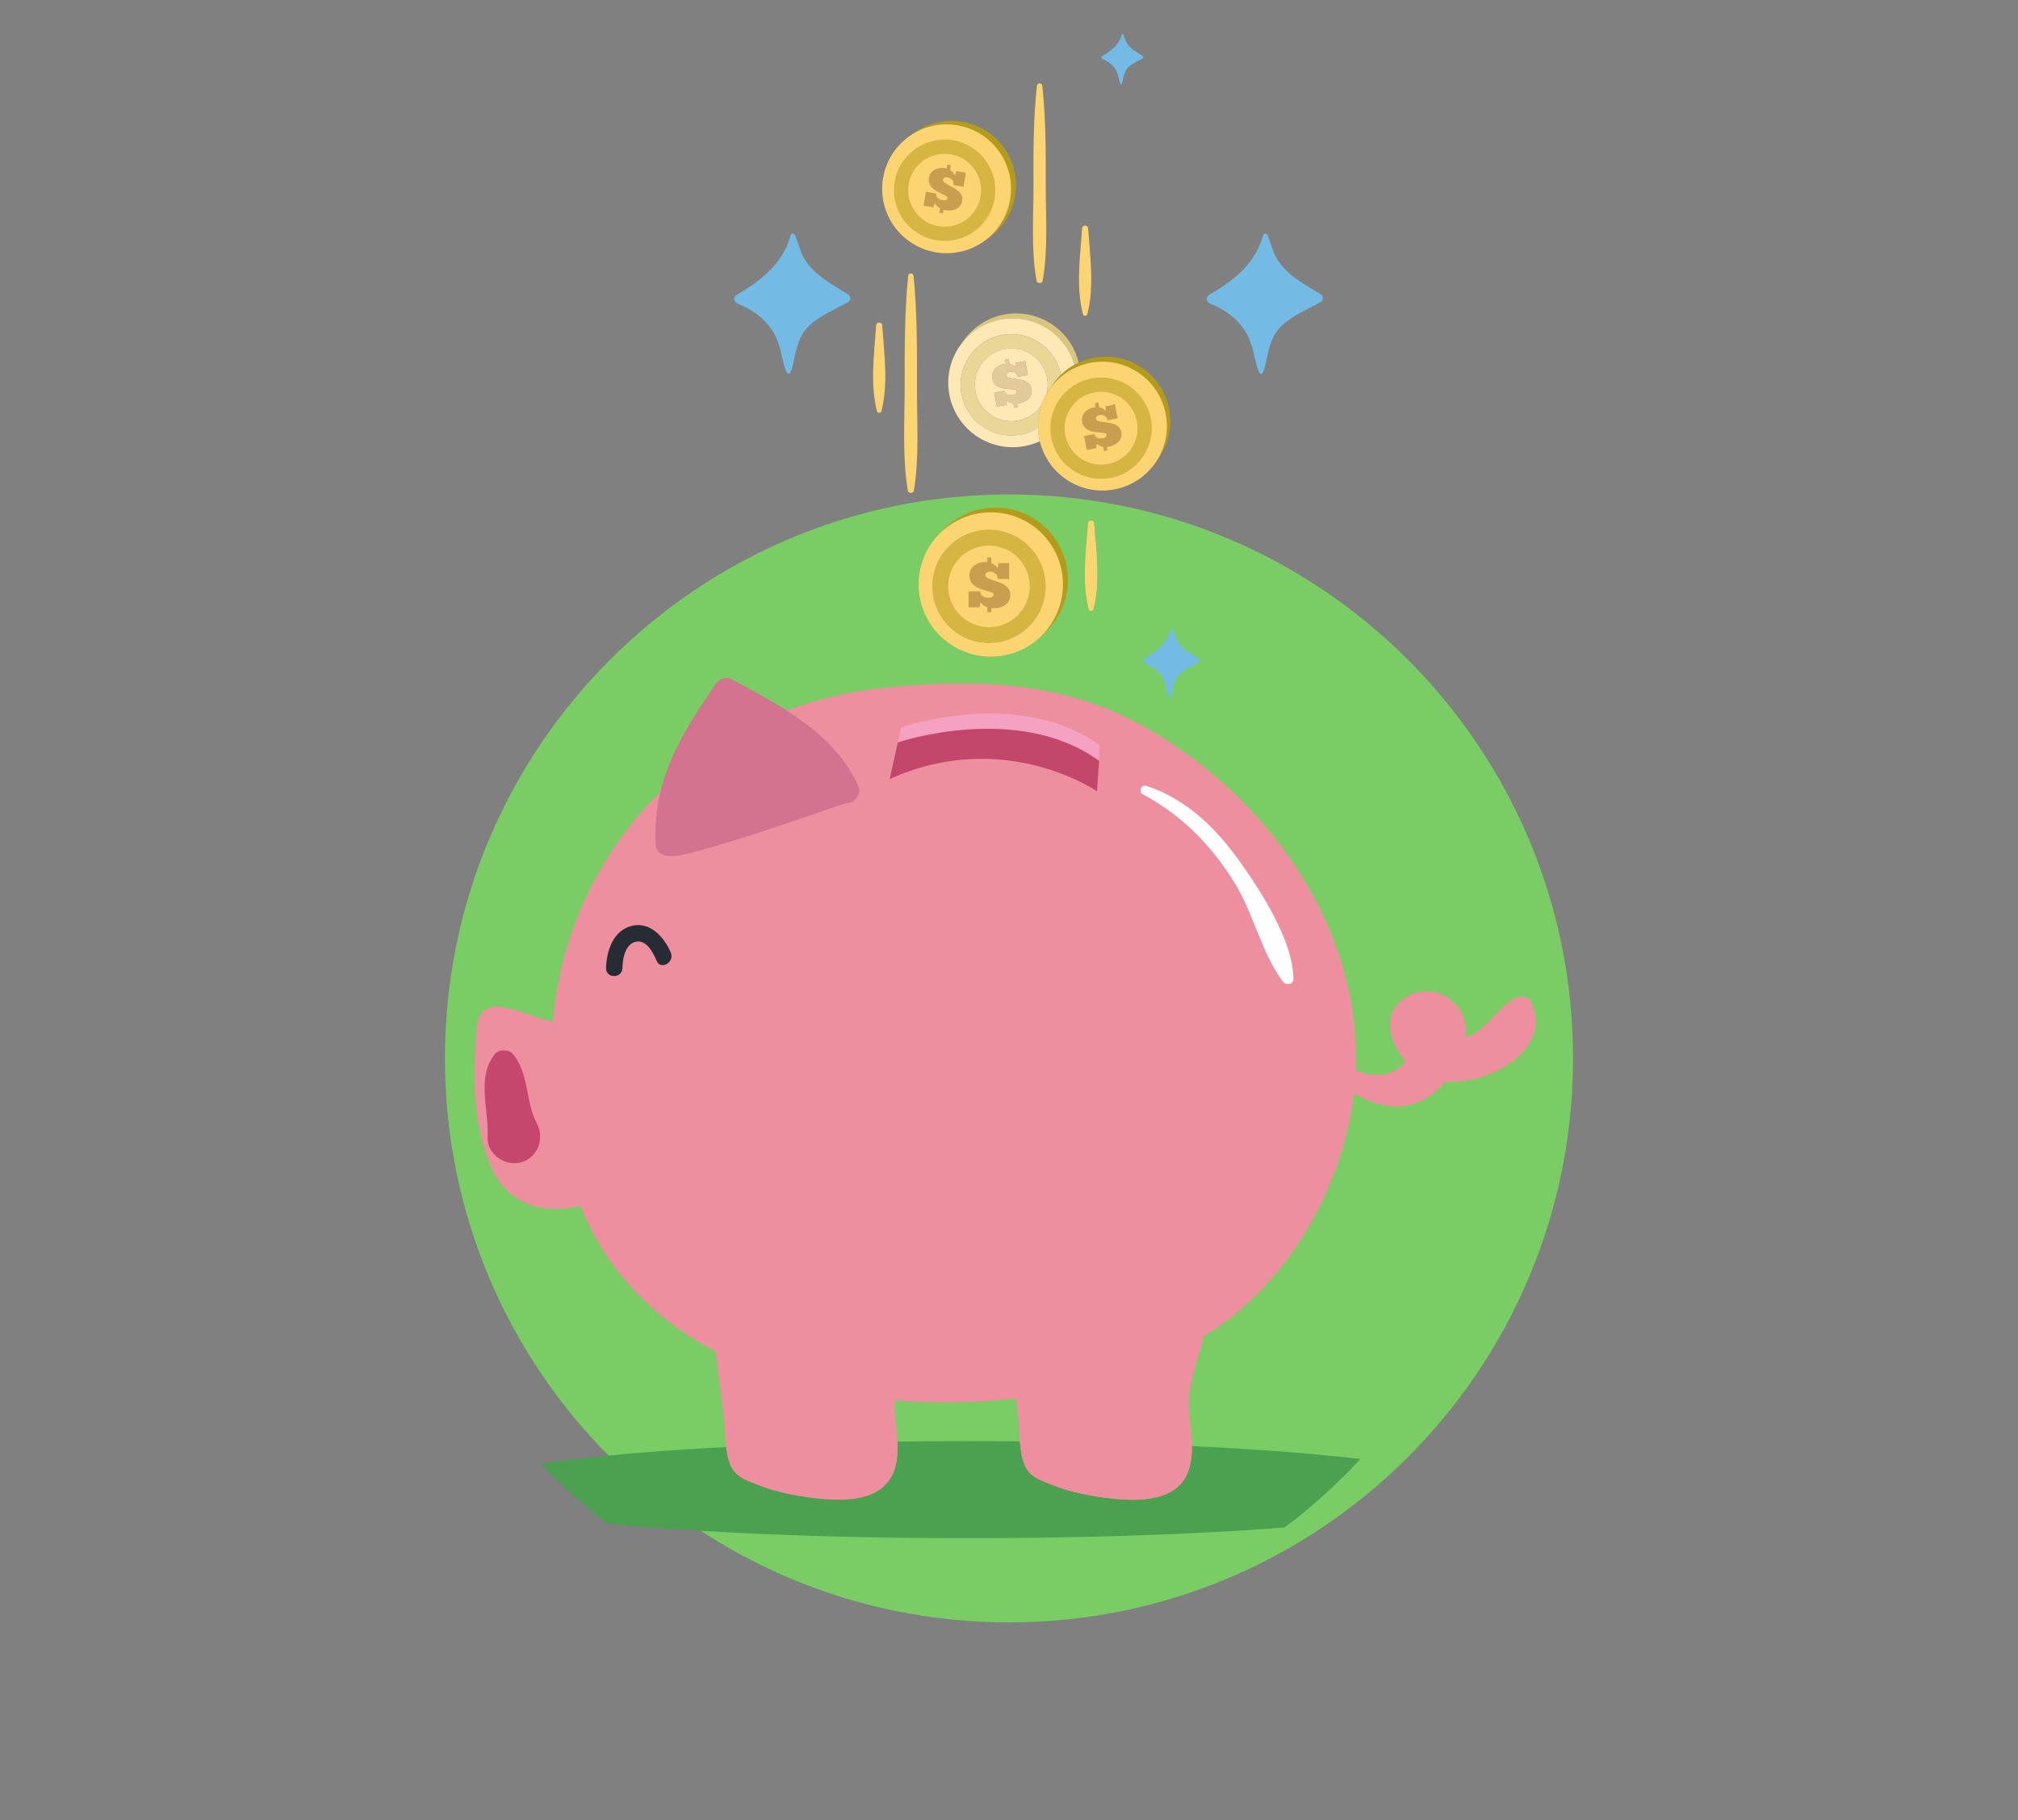 <?xml version="1.0" encoding="UTF-8"?>
<svg width="326.54" height="294.54" version="1.1" viewBox="0 0 86.398 77.931" xmlns="http://www.w3.org/2000/svg">
 <rect x="0" y="0" width="86.398" height="77.931" fill="#808080" stroke="none"/>
 <defs>
  <clipPath id="clipPath830">
   <path d="m8422 3608.4 281.44-576.49 858.23-249.3 580.36 534.27 568 814.06-1418 915.03-1228.7-1071.7 358.67-365.87"/>
  </clipPath>
  <clipPath id="clipPath792">
   <path d="m9987.1 3355.8c0-378.06-306.48-684.54-684.54-684.54s-684.53 306.48-684.53 684.54 306.47 684.52 684.53 684.52 684.54-306.46 684.54-684.52"/>
  </clipPath>
 </defs>
 <g transform="translate(16.222 -183.85)">
  <path d="m51.126 229.17c0 13.337-10.812 24.149-24.149 24.149-13.337 0-24.149-10.812-24.149-24.149 0-13.337 10.812-24.148 24.149-24.148 13.337 0 24.149 10.811 24.149 24.148" fill="#79cd64"/>
  <g transform="matrix(.035 0 0 -.035 -301.2 347.55)">
   <g clip-path="url(#clipPath792)">
    <path d="m9944.9 2854.7c0-32.79-276.75-59.37-618.15-59.37s-618.16 26.58-618.16 59.37 276.76 59.38 618.16 59.38 618.15-26.59 618.15-59.38" fill="#4ba14f"/>
    <path d="m9542.4 3787.7c-99.34 56.02-203.36 59.06-316.6 48.06-226.67-22.01-389.13-198.06-407.33-409.11-21.13 5.37-41.48 14.89-63.02 18.67-15.87 2.79-27.93-6.47-29.47-22.45-5.53-57.1-6.14-117.92 16.54-171.58 20.96-49.59 65.53-59.47 109.62-49.16 1.58-3.81 3.19-7.6 4.87-11.38 82.9-185.81 304.59-239.15 490.52-227.49 98.2 6.16 198.48 32.21 280.62 87.86 84.1 56.96 141.74 151.49 163.62 249.85 44.39 199.58-79.66 391.01-249.37 486.73" fill="#ed8f9e"/>
    <path d="m8903.6 3492.7c0.25 10.84 2.96 28.97 15.95 32.24 13.42 3.38 21.82-13.63 25.95-23.32 5.04-11.8 22.27-1.63 17.27 10.09-8.11 19.01-25.58 38.78-48.54 32.52-22.29-6.08-30.15-30.96-30.63-51.53-0.3-12.88 19.7-12.88 20 0" fill="#262b34"/>
    <path d="m9173.1 3695.9-0.96 0.42zm19.11 19.97c-30.43 65.38-94.98 97.69-155.42 130.3-5.62 3.03-14.3 0.74-17.9-4.45-31.73-45.8-62.01-92.7-72.03-148.38l-0.34-1.76-0.22-1.81c-2.11-15.4-2.66-30.78-2.06-46.32 0.26-6.58 6.64-12.26 12.86-13.07 15.3-2.01 32.06 3.98 46.58 7.86 23.9 6.37 47.46 14.03 70.95 21.74 23.49 7.7 46.87 15.7 70.27 23.69 8.58 2.93 17.17 5.86 25.78 8.7 2.51 0.83 5.03 1.64 7.56 2.42 9.74 0.07 18.42 11.53 13.97 21.08" fill="#d37390"/>
    <path d="m8747.4 3387.5c-22.74-29.24-6.93-67.54-8.74-101.21-1.13-21.2 21.54-36.53 40.95-31.19 20.54 5.66 29.05 29.15 19.33 47.52-14.16 26.73-9.42 61.04-29.16 84.88-5 6.04-17.46 6.32-22.38 0" fill="#c6476d"/>
    <g fill="#ed8f9e">
     <path d="m9766.8 3363.1c46.89-42.82 106.62-60.34 148.82-2.16 15.94 21.97 27.91 53.05 13.3 78.83-12.56 22.15-40.09 30.93-62.8 19.55-48.58-24.36-12.4-89.32 25.92-102.12 51.2-17.11 154.38 29 123.28 94.29-3.4 7.17-12.5 7.75-18.74 4.92-14.99-6.78-22.71-19.33-34.42-30.49-9.67-9.21-18.32-16.39-31.56-19.65-15.16-3.73-40.86 12.81-53.59 3.79-4.85-3.43-9.65-23.48-14.19-29.89-20.49-28.93-57.79-18.76-84.09-1.61-9.31 6.08-20.2-7.9-11.93-15.46"/>
     <path d="m9236.8 3067.1c-46.59 9.55-92.88 8.6-139.8 2.22-16.32-2.22-32.36-5.81-48.25-10.05-4.71-1.25-9.42-2.51-14.13-3.76-3.48-0.93-10.06-1.24-10.19-1.95-4.92-0.09-9.42-3.1-8.85-9.45 2.99-33.62 8.59-67.09 12.21-100.68 1.96-18.27 0.52-44.46 9.08-61.39 5.92-11.71 18.48-16.03 29.87-20.62 20.35-8.19 41.46-13 63.13-16.01 36.35-5.05 92.97-9.43 106.71 34.47 6.75 21.59 1.89 47.93 0.06 69.92-2.5 30.04 9.4 59.19 16.81 87.97 3.07 11.93-3.77 26.69-16.65 29.33"/>
     <path d="m9596.9 3067.1c-46.59 9.55-92.88 8.6-139.8 2.22-16.31-2.22-32.35-5.81-48.25-10.05-4.7-1.25-9.42-2.51-14.13-3.76-3.48-0.93-10.06-1.24-10.18-1.95-4.93-0.09-9.43-3.1-8.86-9.45 2.99-33.62 8.6-67.09 12.21-100.68 1.97-18.27 0.53-44.46 9.08-61.39 5.93-11.71 18.48-16.03 29.88-20.62 20.34-8.19 41.45-13 63.12-16.01 36.36-5.05 92.98-9.43 106.71 34.47 6.75 21.59 1.9 47.93 0.07 69.92-2.5 30.04 9.39 59.19 16.81 87.97 3.07 11.93-3.77 26.69-16.66 29.33"/>
    </g>
    <path d="m9540 3705.5c47.84-25.6 83.56-61.91 112.18-107.89 23.46-37.69 33.25-86.64 59.28-121.26 3.85-5.12 13.04-4 12.94 3.51-0.64 47.05-39.81 107.18-65.95 143.78-29.12 40.78-65.59 76.37-114.11 92.14-6.05 1.96-9.96-7.27-4.34-10.28" fill="#fff"/>
    <path d="m9234.8 3742.6 9.8 44.77s144.49 49.98 243.12-22.29l-2.7-36.62s-111.25 77.53-250.22 14.14" fill="#f4a1c2"/>
    <path d="m9230.6 3724.1 9.86 44.76s146.65 49.81 246.25-22.52l-2.62-37.26s-113.29 78.32-253.49 15.02" fill="#c3476b"/>
    <path d="m9448.4 3968c0-48.71-39.49-88.19-88.19-88.19-48.71 0-88.19 39.48-88.19 88.19 0 48.7 39.48 88.18 88.19 88.18 48.7 0 88.19-39.48 88.19-88.18" fill="#b49b1c"/>
    <path d="m9442.5 3962.2c0-48.71-39.49-88.19-88.2-88.19-48.7 0-88.18 39.48-88.18 88.19 0 48.7 39.48 88.18 88.18 88.18 48.71 0 88.2-39.48 88.2-88.18" fill="#fcd472"/>
    <path d="m9362.7 3968.8c0 5.73-4.49 8.98-9.91 8.98-2.25 0-5.35-1.39-5.35-4.1 0-7.97 30.66-6.12 30.66-24.31 0-12.08-11.3-16.41-20.52-16.41-0.92 0-1.85 0.07-2.7 0.15v-4.95h-4.96v6.11c-3.79 1.32-6.66 3.64-8.52 5.81l-0.85-5.96h-13.54v19.51h14.39c0-6.5 6.51-7.59 9.76-7.74 2.71 0 6.58 0.62 6.58 3.87 0 6.04-29.73 3.48-29.73 23.22 0 11.46 10.84 16.65 18.43 16.65 1.16 0 2.32-0.08 3.48-0.23v5.72h4.96v-6.89c3.24-1.24 6.03-3.25 7.74-6.5l0.77 6.5h13.32v-19.43h-14.01" fill="#c99f4f"/>
    <path d="m9473.2 4036.8c-2.33-34.13-7.64-71.26 0.99-104.89 0.69-2.69 4.73-2.69 5.42 0 8.63 33.63 3.32 70.76 0.99 104.89-0.32 4.77-7.08 4.77-7.4 0" fill="#fcd472"/>
   </g>
  </g>
  <g transform="matrix(.035 0 0 -.035 -301.2 347.55)">
   <g clip-path="url(#clipPath830)">
    <path d="m9456.7 4230.8c-9.81 33.83-40.94 56.79-75.59 56.79-4.89 0-9.86-0.46-14.85-1.41-20.07-3.83-36.9-14.96-48.27-30.11 11.19 18.26 29.75 31.93 52.45 36.26 4.98 0.95 9.95 1.41 14.85 1.41 35.84 0 67.92-24.57 76.52-60.33-1.74-0.81-3.45-1.68-5.11-2.61" fill="#d7c67b"/>
    <path d="m9380.9 4130c-37.09 0-70.13 26.29-77.33 64.06-4.33 22.68 1.54 44.95 14.38 62.07 11.37 15.15 28.2 26.28 48.27 30.11 4.99 0.95 9.96 1.41 14.85 1.41 34.65 0 65.78-22.96 75.59-56.79-6.1-3.39-11.65-7.55-16.56-12.32-5.87 29.37-31.79 49.83-60.76 49.83-3.84 0-7.73-0.36-11.64-1.1-33.58-6.41-55.69-38.94-49.28-72.52 5.65-29.67 31.71-50.39 60.87-50.39 3.84 0 7.74 0.36 11.64 1.1 7.7 1.47 14.81 4.32 21.1 8.24 0.12-4.18 0.57-8.4 1.38-12.63 0.24-1.26 0.5-2.5 0.8-3.73-5.76-2.67-11.94-4.69-18.46-5.93-4.99-0.95-9.96-1.41-14.85-1.41m-1.61 31.77c-20.97 0-39.71 14.9-43.78 36.24-4.61 24.16 11.29 47.56 35.45 52.16 2.81 0.54 5.61 0.8 8.37 0.8 20.97 0 39.71-14.9 43.79-36.25 1.29-6.77 0.97-13.47-0.69-19.73-2.46-4.29-4.52-8.82-6.15-13.52-6.41-9.53-16.47-16.59-28.61-18.91-2.81-0.54-5.61-0.79-8.38-0.79m-5.92 25.48c1.99-1.59 4.89-3.15 8.44-3.67l1.03-5.37 4.35 0.83-0.83 4.35 2.4 0.32c8.09 1.54 17.29 7.24 15.26 17.84-3.04 15.97-29.64 9.21-30.98 16.21-0.45 2.38 2.04 4.12 4 4.49 0.72 0.14 1.44 0.21 2.13 0.21 3.91 0 7.26-2.16 8.08-6.43l12.3 2.34-3.26 17.06-11.68-2.23 0.41-5.84c-2.05 2.58-4.83 3.87-7.88 4.42l-1.16 6.05-4.35-0.83 0.95-5.03c-1.04-0.06-2.07-0.19-3.09-0.38-6.66-1.27-15.3-7.64-13.39-17.7 3.31-17.33 28.97-10.11 29.98-15.41 0.55-2.85-2.75-4.04-5.12-4.5-0.65-0.09-1.46-0.17-2.33-0.17-2.97 0-6.69 0.92-7.53 5.34l-12.64-2.42 3.26-17.12 11.9 2.27-0.25 5.37" fill="#fee8b5"/>
    <path d="m9379.3 4144.3c-29.16 0-55.22 20.72-60.87 50.39-6.41 33.58 15.7 66.11 49.28 72.52 3.91 0.74 7.8 1.1 11.64 1.1 28.97 0 54.89-20.46 60.76-49.83-4.74-4.61-8.88-9.79-12.32-15.41-1.95-2.6-3.74-5.32-5.35-8.14 1.66 6.26 1.98 12.96 0.69 19.73-4.08 21.35-22.82 36.25-43.79 36.25-2.76 0-5.56-0.26-8.37-0.8-24.16-4.6-40.06-28-35.45-52.16 4.07-21.34 22.81-36.24 43.78-36.24 2.77 0 5.57 0.25 8.38 0.79 12.14 2.32 22.2 9.38 28.61 18.91-3.02-8.77-4.53-18.15-4.25-27.77-6.29-3.92-13.4-6.77-21.1-8.24-3.9-0.74-7.8-1.1-11.64-1.1" fill="#ead797"/>
    <path d="m9382.8 4178.2-1.03 5.37c-3.55 0.52-6.45 2.08-8.44 3.67l0.25-5.37-11.9-2.27-3.26 17.12 12.64 2.42c0.84-4.42 4.56-5.34 7.53-5.34 0.87 0 1.68 0.08 2.33 0.17 2.37 0.46 5.67 1.65 5.12 4.5-1.01 5.3-26.67-1.92-29.98 15.41-1.91 10.06 6.73 16.43 13.39 17.7 1.02 0.19 2.05 0.32 3.09 0.38l-0.95 5.03 4.35 0.83 1.16-6.05c3.05-0.55 5.83-1.84 7.88-4.42l-0.41 5.84 11.68 2.23 3.26-17.06-12.3-2.34c-0.82 4.27-4.17 6.43-8.08 6.43-0.69 0-1.41-0.07-2.13-0.21-1.96-0.37-4.45-2.11-4-4.49 1.34-7 27.94-0.24 30.98-16.21 2.03-10.6-7.17-16.3-15.26-17.84l-2.4-0.32 0.83-4.35-4.35-0.83" fill="#e3ca9b"/>
    <path d="m9542.4 3787.7c-99.34 56.02-203.36 59.06-316.6 48.06-226.67-22.01-389.13-198.06-407.33-409.11-21.13 5.37-41.48 14.89-63.02 18.67-15.87 2.79-27.93-6.47-29.47-22.45-5.53-57.1-6.14-117.92 16.54-171.58 20.96-49.59 65.53-59.47 109.62-49.16 1.58-3.81 3.19-7.6 4.87-11.38 82.9-185.81 304.59-239.15 490.52-227.49 98.2 6.16 198.48 32.21 280.62 87.86 84.1 56.96 141.74 151.49 163.62 249.85 44.39 199.58-79.66 391.01-249.37 486.73" fill="#ed8f9e"/>
    <path d="m8903.6 3492.7c0.25 10.84 2.96 28.97 15.95 32.24 13.42 3.38 21.82-13.63 25.95-23.32 5.04-11.8 22.27-1.63 17.27 10.09-8.11 19.01-25.58 38.78-48.54 32.52-22.29-6.08-30.15-30.96-30.63-51.53-0.3-12.88 19.7-12.88 20 0" fill="#262b34"/>
    <path d="m9173.1 3695.9-0.96 0.42zm19.11 19.97c-30.43 65.38-94.98 97.69-155.42 130.3-5.62 3.03-14.3 0.74-17.9-4.45-31.73-45.8-62.01-92.7-72.03-148.38l-0.34-1.76-0.22-1.81c-2.11-15.4-2.66-30.78-2.06-46.32 0.26-6.58 6.64-12.26 12.86-13.07 15.3-2.01 32.06 3.98 46.58 7.86 23.9 6.37 47.46 14.03 70.95 21.74 23.49 7.7 46.87 15.7 70.27 23.69 8.58 2.93 17.17 5.86 25.78 8.7 2.51 0.83 5.03 1.64 7.56 2.42 9.74 0.07 18.42 11.53 13.97 21.08" fill="#d37390"/>
    <path d="m8747.4 3387.5c-22.74-29.24-6.93-67.54-8.74-101.21-1.13-21.2 21.54-36.53 40.95-31.19 20.54 5.66 29.05 29.15 19.33 47.52-14.16 26.73-9.42 61.04-29.16 84.88-5 6.04-17.46 6.32-22.38 0" fill="#c6476d"/>
    <g fill="#ed8f9e">
     <path d="m9766.8 3363.1c46.89-42.82 106.62-60.34 148.82-2.16 15.94 21.97 27.91 53.05 13.3 78.83-12.56 22.15-40.09 30.93-62.8 19.55-48.58-24.36-12.4-89.32 25.92-102.12 51.2-17.11 154.38 29 123.28 94.29-3.4 7.17-12.5 7.75-18.74 4.92-14.99-6.78-22.71-19.33-34.42-30.49-9.67-9.21-18.32-16.39-31.56-19.65-15.16-3.73-40.86 12.81-53.59 3.79-4.85-3.43-9.65-23.48-14.19-29.89-20.49-28.93-57.79-18.76-84.09-1.61-9.31 6.08-20.2-7.9-11.93-15.46"/>
     <path d="m9236.8 3067.1c-46.59 9.55-92.88 8.6-139.8 2.22-16.32-2.22-32.36-5.81-48.25-10.05-4.71-1.25-9.42-2.51-14.13-3.76-3.48-0.93-10.06-1.24-10.19-1.95-4.92-0.09-9.42-3.1-8.85-9.45 2.99-33.62 8.59-67.09 12.21-100.68 1.96-18.27 0.52-44.46 9.08-61.39 5.92-11.71 18.48-16.03 29.87-20.62 20.35-8.19 41.46-13 63.13-16.01 36.35-5.05 92.97-9.43 106.71 34.47 6.75 21.59 1.89 47.93 0.06 69.92-2.5 30.04 9.4 59.19 16.81 87.97 3.07 11.93-3.77 26.69-16.65 29.33"/>
     <path d="m9596.9 3067.1c-46.59 9.55-92.88 8.6-139.8 2.22-16.31-2.22-32.35-5.81-48.25-10.05-4.7-1.25-9.42-2.51-14.13-3.76-3.48-0.93-10.06-1.24-10.18-1.95-4.93-0.09-9.43-3.1-8.86-9.45 2.99-33.62 8.6-67.09 12.21-100.68 1.97-18.27 0.53-44.46 9.08-61.39 5.93-11.71 18.48-16.03 29.88-20.62 20.34-8.19 41.45-13 63.12-16.01 36.36-5.05 92.98-9.43 106.71 34.47 6.75 21.59 1.9 47.93 0.07 69.92-2.5 30.04 9.39 59.19 16.81 87.97 3.07 11.93-3.77 26.69-16.66 29.33"/>
    </g>
    <path d="m9540 3705.5c47.84-25.6 83.56-61.91 112.18-107.89 23.46-37.69 33.25-86.64 59.28-121.26 3.85-5.12 13.04-4 12.94 3.51-0.64 47.05-39.81 107.18-65.95 143.78-29.12 40.78-65.59 76.37-114.11 92.14-6.05 1.96-9.96-7.27-4.34-10.28" fill="#fff"/>
    <path d="m9234.8 3742.6 9.8 44.77s144.49 49.98 243.12-22.29l-2.7-36.62s-111.25 77.53-250.22 14.14" fill="#f4a1c2"/>
    <path d="m9230.6 3724.1 9.86 44.76s146.65 49.81 246.25-22.52l-2.62-37.26s-113.29 78.32-253.49 15.02" fill="#c3476b"/>
    <path d="m9448.4 3968c0-48.71-39.49-88.19-88.19-88.19-48.71 0-88.19 39.48-88.19 88.19 0 48.7 39.48 88.18 88.19 88.18 48.7 0 88.19-39.48 88.19-88.18" fill="#b49b1c"/>
    <path d="m9442.5 3962.2c0-48.71-39.49-88.19-88.2-88.19-48.7 0-88.18 39.48-88.18 88.19 0 48.7 39.48 88.18 88.18 88.18 48.71 0 88.2-39.48 88.2-88.18" fill="#fcd472"/>
    <path d="m9352 3890.4c-38.26 0-69.38 31.12-69.38 69.37 0 38.26 31.12 69.38 69.38 69.38 38.25 0 69.37-31.12 69.37-69.38 0-38.25-31.12-69.37-69.37-69.37m0 119.28c-27.52 0-49.91-22.39-49.91-49.91 0-27.51 22.39-49.9 49.91-49.9 27.51 0 49.89 22.39 49.89 49.9 0 27.52-22.38 49.91-49.89 49.91" fill="#d7b542"/>
    <path d="m9362.7 3968.8c0 5.73-4.49 8.98-9.91 8.98-2.25 0-5.35-1.39-5.35-4.1 0-7.97 30.66-6.12 30.66-24.31 0-12.08-11.3-16.41-20.52-16.41-0.92 0-1.85 0.07-2.7 0.15v-4.95h-4.96v6.11c-3.79 1.32-6.66 3.64-8.52 5.81l-0.85-5.96h-13.54v19.51h14.39c0-6.5 6.51-7.59 9.76-7.74 2.71 0 6.58 0.62 6.58 3.87 0 6.04-29.73 3.48-29.73 23.22 0 11.46 10.84 16.65 18.43 16.65 1.16 0 2.32-0.08 3.48-0.23v5.72h4.96v-6.89c3.24-1.24 6.03-3.25 7.74-6.5l0.77 6.5h13.32v-19.43h-14.01" fill="#c99f4f"/>
    <path d="m9572.4 4176.7c8.15-42.75-19.9-84.02-62.65-92.17-42.76-8.16-84.03 19.89-92.19 62.64-8.15 42.76 19.9 84.03 62.66 92.19 42.75 8.15 84.02-19.9 92.18-62.66" fill="#b49b1c"/>
    <path d="m9568.2 4170.6c8.16-42.76-19.9-84.03-62.65-92.18-42.76-8.16-84.03 19.89-92.18 62.65-8.16 42.76 19.9 84.02 62.65 92.18 42.75 8.15 84.02-19.9 92.18-62.65" fill="#fcd472"/>
    <path d="m9489.1 4091.3c-29.16 0-55.22 20.72-60.88 50.39-6.4 33.58 15.7 66.11 49.29 72.52 3.9 0.74 7.8 1.1 11.64 1.1 29.15 0 55.21-20.71 60.87-50.39 6.4-33.58-15.71-66.11-49.28-72.52-3.91-0.74-7.8-1.1-11.64-1.1m0.04 106.6c-2.76 0-5.56-0.25-8.37-0.79-24.16-4.61-40.06-28-35.45-52.16 4.07-21.34 22.81-36.24 43.78-36.25 2.77 0 5.57 0.26 8.38 0.8 24.15 4.6 40.05 28 35.44 52.16-4.07 21.34-22.81 36.24-43.78 36.24" fill="#d7b542"/>
    <path d="m9497.1 4163c-0.96 5.03-5.45 7.13-10.21 6.22-1.96-0.37-4.45-2.11-4-4.49 1.34-7 27.94-0.24 30.98-16.21 2.03-10.6-7.17-16.3-15.26-17.84l-2.4-0.32 0.83-4.35-4.35-0.83-1.03 5.37c-3.55 0.52-6.45 2.08-8.44 3.67l0.25-5.37-11.9-2.27-3.26 17.12 12.64 2.42c1.09-5.71 6.98-5.58 9.86-5.17 2.37 0.46 5.67 1.65 5.12 4.5-1.01 5.3-26.67-1.92-29.98 15.41-1.92 10.06 6.73 16.43 13.39 17.7 1.02 0.19 2.05 0.32 3.09 0.38l-0.96 5.03 4.36 0.83 1.16-6.05c3.05-0.55 5.84-1.85 7.87-4.42l-0.4 5.84 11.68 2.23 3.26-17.06-12.3-2.34" fill="#c99f4f"/>
    <path d="m9384 4437.6c-7.12-42.94-47.7-71.99-90.64-64.88s-71.98 47.69-64.88 90.63c7.12 42.94 47.69 71.99 90.64 64.87 42.94-7.1 71.99-47.68 64.88-90.62" fill="#b49b1c"/>
    <path d="m9377.9 4433.3c-7.12-42.95-47.69-72-90.63-64.89-42.94 7.12-71.99 47.69-64.88 90.63 7.12 42.95 47.69 71.99 90.63 64.88s71.99-47.69 64.88-90.62" fill="#fcd472"/>
    <path d="m9297.8 4382.4c-3.35 0-6.74 0.28-10.16 0.84-33.73 5.59-56.62 37.57-51.03 71.3 5.02 30.31 31.36 51.87 61.13 51.87 3.35 0 6.74-0.27 10.16-0.84 33.72-5.58 56.62-37.57 51.03-71.29-5.01-30.31-31.36-51.88-61.13-51.88m-0.06 106.61c-21.42 0-40.36-15.51-43.97-37.31-4.01-24.27 12.45-47.27 36.72-51.29 2.45-0.4 4.9-0.6 7.31-0.6 21.41 0 40.35 15.51 43.96 37.31 4.02 24.26-12.44 47.27-36.7 51.28-2.46 0.41-4.91 0.61-7.32 0.61" fill="#d7b542"/>
    <path d="m9308.5 4450.8c0.84 5.05-2.64 8.57-7.43 9.36-1.97 0.33-4.9-0.45-5.3-2.84-1.16-7.02 26.13-9.86 23.48-25.91-1.77-10.64-12.36-12.81-20.49-11.47l-2.36 0.53-0.72-4.37-4.37 0.73 0.89 5.39c-3.15 1.72-5.34 4.18-6.66 6.36l-1.62-5.13-11.95 1.98 2.85 17.2 12.7-2.1c-0.95-5.74 4.63-7.64 7.46-8.25 2.39-0.39 5.9-0.42 6.37 2.45 0.88 5.32-25.69 7.41-22.81 24.82 1.67 10.1 11.98 13.09 18.67 11.98 1.02-0.17 2.04-0.4 3.04-0.71l0.83 5.05 4.38-0.73-1.01-6.07c2.68-1.57 4.84-3.75 5.87-6.86l1.64 5.62 11.73-1.95-2.83-17.13-12.36 2.05" fill="#c99f4f"/>
    <g fill="#fcd472">
     <path d="m9253.1 4339.5c-4.25-43.55-4.32-87.07-4.21-130.79 0.12-43.59-3.23-88.69 3.84-131.8 0.6-3.68 6.79-3.68 7.39 0 6.69 40.8 3.71 83.29 3.81 124.54 0.13 46.13 0.3 92.09-4.18 138.05-0.42 4.28-6.23 4.28-6.65 0"/>
     <path d="m9410.6 4572c-4.38-40.7-4.32-81.39-4.2-122.28 0.11-38.37-3.05-78.24 3.82-116.1 0.67-3.67 6.73-3.67 7.39 0 6.88 37.86 3.72 77.73 3.83 116.1 0.12 40.89 0.17 81.58-4.2 122.28-0.46 4.27-6.18 4.27-6.64 0"/>
     <path d="m9214 4279c-2.33-34.13-7.64-71.26 0.99-104.89 0.69-2.69 4.73-2.69 5.42 0 8.63 33.63 3.32 70.76 1 104.89-0.33 4.78-7.09 4.78-7.41 0"/>
     <path d="m9465.9 4397.6c-2.32-34.13-7.64-71.26 1-104.89 0.68-2.69 4.72-2.69 5.41 0 8.64 33.63 3.32 70.76 1 104.89-0.33 4.78-7.09 4.78-7.41 0"/>
     <path d="m9473.2 4036.8c-2.33-34.13-7.64-71.26 0.99-104.89 0.69-2.69 4.73-2.69 5.42 0 8.63 33.63 3.32 70.76 0.99 104.89-0.32 4.77-7.08 4.77-7.4 0"/>
    </g>
    <g fill="#73bae4">
     <path d="m9179.7 4317.1c-13.48 8.28-28.09 16.37-39.82 27.05-6.23 5.66-11.23 11.89-15.24 19.3-4.29 7.93-5.91 16.89-9.54 25.09-0.29 3.02-4.95 4.06-5.85 0.63-8.9-34.11-36.63-55.9-65.93-72.76-4.81-2.76-3.16-8.9 1.31-10.76 17.38-7.21 31.27-16.56 41.94-32.38 5.31-7.88 8.56-16.83 10.79-26.02 1.98-8.14 8.09-44.84 14.46-17.76 4.3 18.24 6 35.55 20.39 49.27 13.43 12.79 31.49 19.78 47.42 28.76 3.68 2.07 3.59 7.43 0.07 9.58"/>
     <path d="m9757.7 4317.1c-13.48 8.28-28.09 16.37-39.83 27.05-6.22 5.66-11.22 11.89-15.23 19.3-4.29 7.93-5.91 16.89-9.54 25.09-0.3 3.02-4.96 4.06-5.85 0.63-8.9-34.11-36.63-55.9-65.94-72.76-4.8-2.76-3.16-8.9 1.32-10.76 17.38-7.21 31.27-16.56 41.94-32.38 5.31-7.88 8.56-16.83 10.79-26.02 1.98-8.14 8.09-44.84 14.46-17.76 4.3 18.24 6 35.55 20.39 49.27 13.43 12.79 31.49 19.78 47.42 28.76 3.68 2.07 3.59 7.43 0.07 9.58"/>
     <path d="m9608.8 3871.5c-6.61 4.06-13.78 8.02-19.53 13.26-3.05 2.78-5.5 5.83-7.47 9.47-2.1 3.88-2.9 8.28-4.68 12.3-0.14 1.48-2.43 1.98-2.86 0.31-4.37-16.73-17.96-27.41-32.33-35.67-2.36-1.36-1.55-4.37 0.65-5.28 8.52-3.54 15.33-8.12 20.56-15.88 2.6-3.86 4.19-8.25 5.29-12.75 0.97-3.99 3.96-21.99 7.09-8.71 2.1 8.94 2.94 17.43 9.99 24.15 6.58 6.28 15.44 9.7 23.25 14.1 1.8 1.02 1.76 3.64 0.04 4.7"/>
     <path d="m9539.8 4608.9c-4.86 2.98-10.12 5.89-14.35 9.74-2.24 2.04-4.04 4.28-5.48 6.95-1.55 2.85-2.13 6.08-3.44 9.03-0.1 1.09-1.78 1.46-2.1 0.23-3.21-12.28-13.19-20.13-23.74-26.2-1.73-0.99-1.14-3.2 0.47-3.87 6.26-2.6 11.26-5.96 15.1-11.66 1.91-2.84 3.08-6.06 3.89-9.37 0.71-2.93 2.91-16.14 5.2-6.4 1.55 6.57 2.16 12.8 7.34 17.74 4.84 4.61 11.34 7.13 17.08 10.36 1.32 0.75 1.29 2.67 0.03 3.45"/>
    </g>
   </g>
  </g>
 </g>
</svg>
